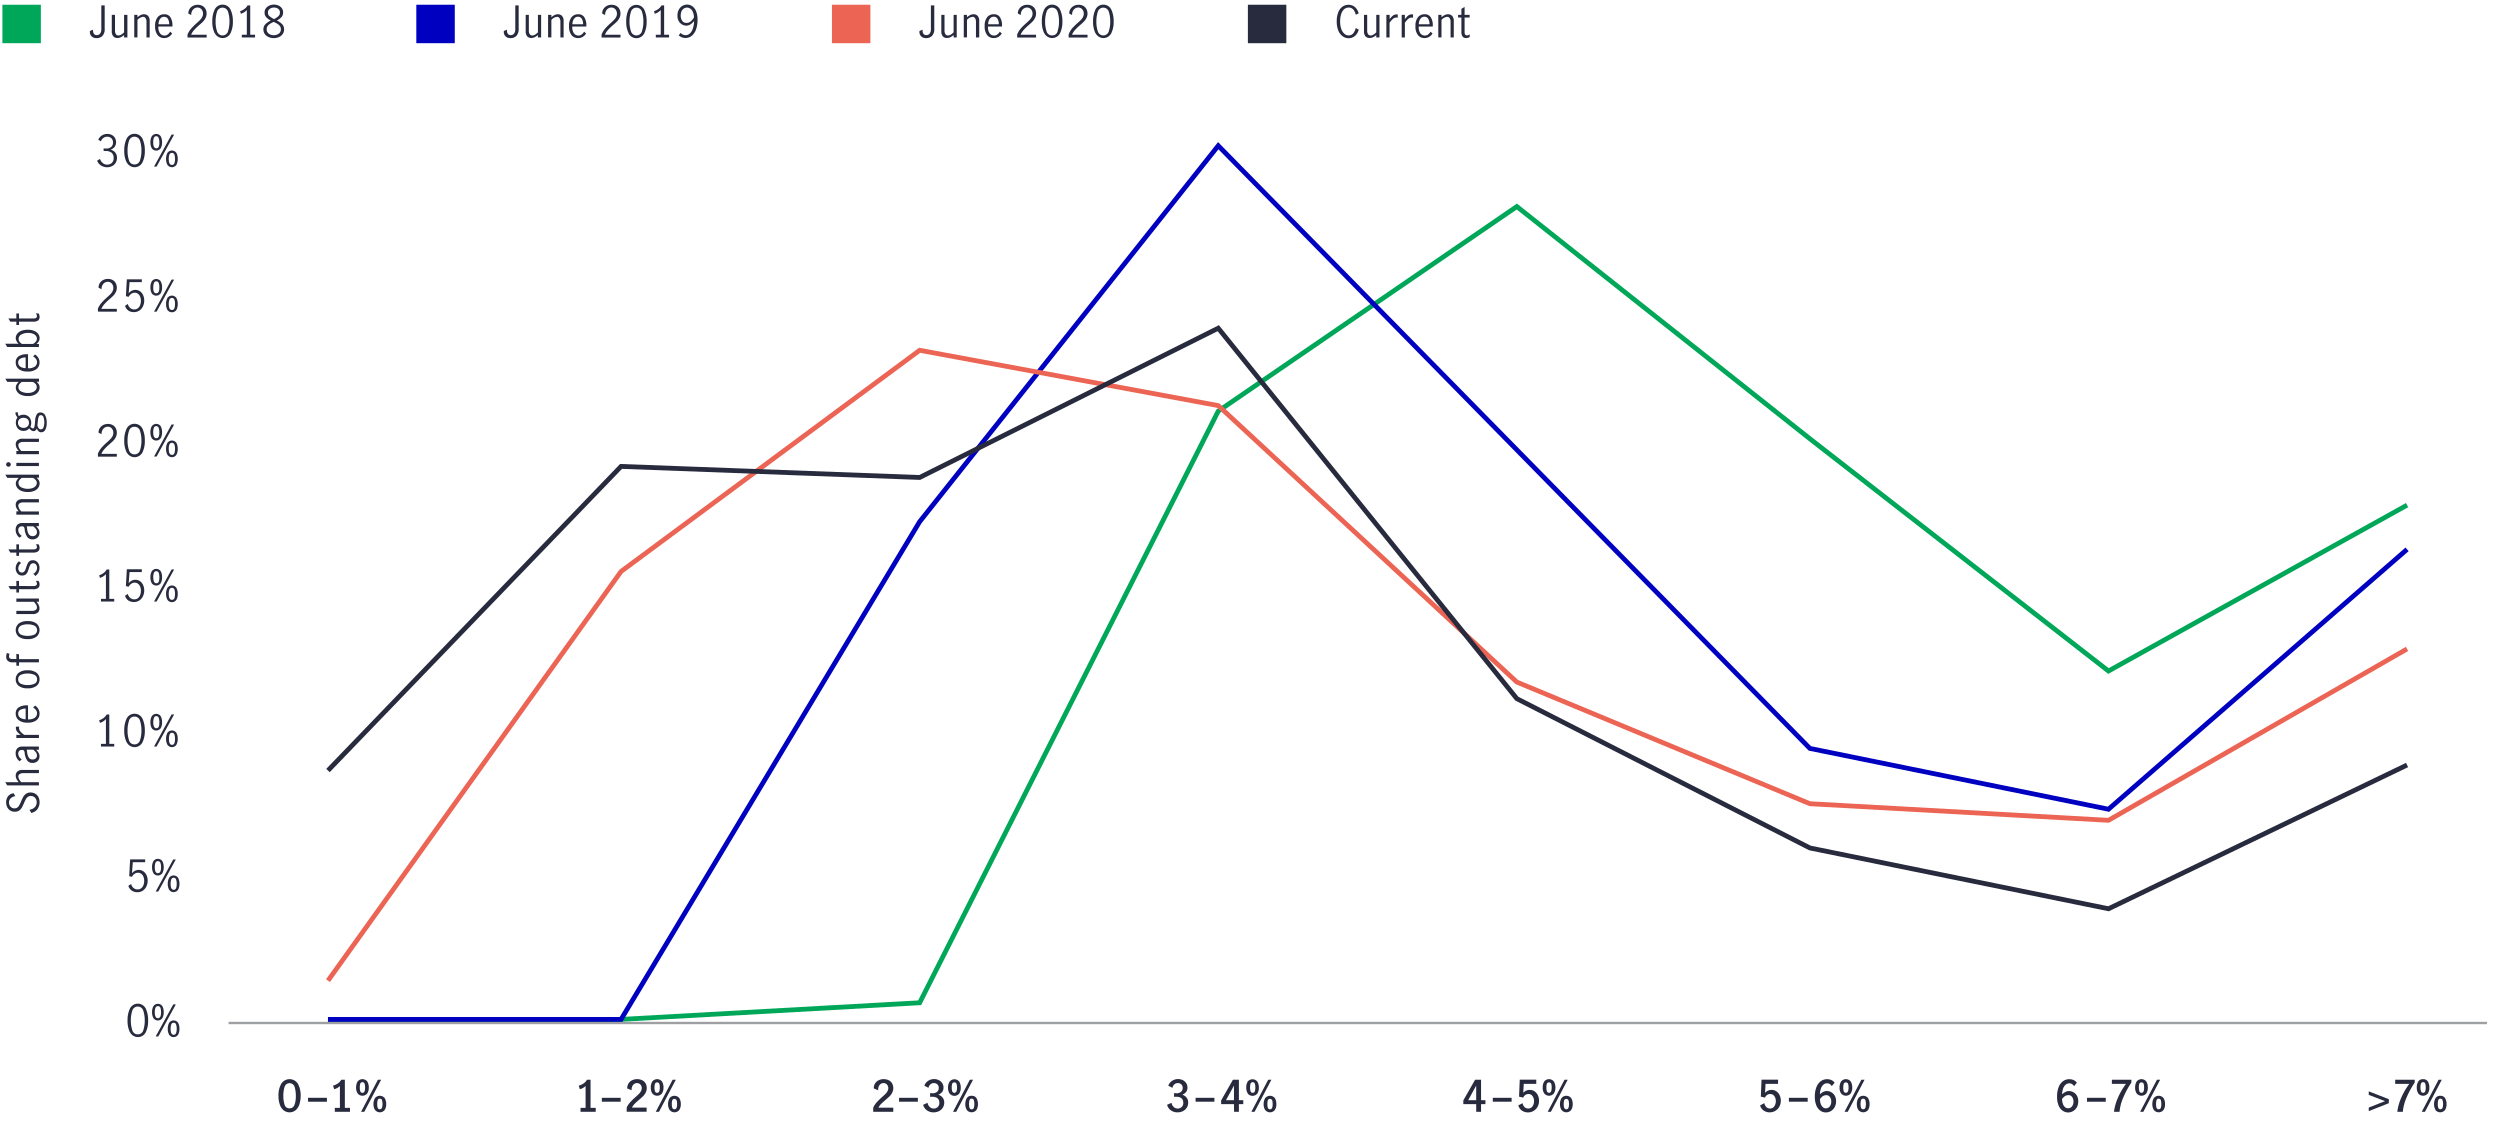 <svg id="Layer_1" data-name="Layer 1" xmlns="http://www.w3.org/2000/svg" viewBox="0 0 1040 468.17"><defs><style>.cls-1{fill:#282b3e;}.cls-2,.cls-6,.cls-7,.cls-8,.cls-9{fill:none;}.cls-2{stroke:#9d9fa2;stroke-linejoin:round;}.cls-3{fill:#0000c1;}.cls-4{fill:#ec6453;}.cls-5{fill:#00a758;}.cls-6{stroke:#00a758;}.cls-6,.cls-7,.cls-8,.cls-9{stroke-miterlimit:10;stroke-width:2px;}.cls-7{stroke:#0000c1;}.cls-8{stroke:#ec6453;}.cls-9{stroke:#282b3e;}</style></defs><path class="cls-1" d="M42,68.84a4.14,4.14,0,0,1-1.6-2l1.19-.74a3.8,3.8,0,0,0,1.14,1.71,2.73,2.73,0,0,0,1.79.67,2.7,2.7,0,0,0,2-.72,2.58,2.58,0,0,0,.75-2,2.69,2.69,0,0,0-.9-2.27,4.13,4.13,0,0,0-2.52-.68,4.94,4.94,0,0,0-.75,0V61.71a5.59,5.59,0,0,0,1,.08,3.13,3.13,0,0,0,2.18-.69A2.35,2.35,0,0,0,47,59.27a2.33,2.33,0,0,0-.66-1.75,2.48,2.48,0,0,0-1.79-.65,2.44,2.44,0,0,0-1.57.55A2.73,2.73,0,0,0,42,58.8l-1.12-.65a3.68,3.68,0,0,1,1.46-1.76,4.2,4.2,0,0,1,2.36-.67,3.85,3.85,0,0,1,1.84.44,3.2,3.2,0,0,1,1.28,1.22A3.55,3.55,0,0,1,47.77,61,3.72,3.72,0,0,1,46,62.27,3.59,3.59,0,0,1,48,63.52a3.36,3.36,0,0,1,.67,2.08,4,4,0,0,1-.54,2.11,3.58,3.58,0,0,1-1.48,1.38A4.74,4.74,0,0,1,42,68.84Z"/><path class="cls-1" d="M52.69,67.58a10.79,10.79,0,0,1-1-4.91,11.15,11.15,0,0,1,1-5,3.68,3.68,0,0,1,6.56,0,11.3,11.3,0,0,1,1,5,10.66,10.66,0,0,1-1,4.91,3.66,3.66,0,0,1-6.5,0Zm5.56-.91a12.48,12.48,0,0,0,.59-4,12.81,12.81,0,0,0-.58-4.05,2.39,2.39,0,0,0-4.61,0,12.8,12.8,0,0,0-.59,4.05,12.19,12.19,0,0,0,.6,4,2.26,2.26,0,0,0,2.28,1.74A2.29,2.29,0,0,0,58.25,66.67Z"/><path class="cls-1" d="M63.12,61.65a5,5,0,0,1-.55-2.44,5.08,5.08,0,0,1,.55-2.48,2.25,2.25,0,0,1,3.76,0,5.2,5.2,0,0,1,.55,2.48,5,5,0,0,1-.56,2.44,2.26,2.26,0,0,1-3.75,0Zm3.17-2.44A5.27,5.27,0,0,0,66,57.39a1,1,0,0,0-1-.72,1,1,0,0,0-1,.72,5.25,5.25,0,0,0-.27,1.82q0,2.49,1.32,2.49T66.29,59.21ZM71.37,56h1.06L65.14,69.31H64.08ZM69.64,68.56a5,5,0,0,1-.56-2.44,5.2,5.2,0,0,1,.55-2.48,2.25,2.25,0,0,1,3.76,0,5.08,5.08,0,0,1,.55,2.48,5,5,0,0,1-.55,2.44,2.26,2.26,0,0,1-3.75,0Zm2.91-.66a5.35,5.35,0,0,0,.26-1.78,5.46,5.46,0,0,0-.26-1.81,1.11,1.11,0,0,0-2.08,0,5.17,5.17,0,0,0-.27,1.8c0,1.66.44,2.49,1.31,2.49A1,1,0,0,0,72.55,67.9Z"/><path class="cls-1" d="M42.22,126a25.69,25.69,0,0,1,2.28-2.27q.91-.81,1.44-1.35a5.31,5.31,0,0,0,.86-1.19,2.93,2.93,0,0,0,.34-1.4,2.7,2.7,0,0,0-.63-1.82,2.1,2.1,0,0,0-1.67-.74,2.33,2.33,0,0,0-1.4.44,2.85,2.85,0,0,0-.92,1.16,3.24,3.24,0,0,0-.27,1.52L41,119.67a3.34,3.34,0,0,1,.49-1.84,3.58,3.58,0,0,1,1.39-1.31,4,4,0,0,1,2-.49,3.89,3.89,0,0,1,2,.48,3.27,3.27,0,0,1,1.28,1.3,4,4,0,0,1,.44,1.86,4.1,4.1,0,0,1-.41,1.83,6,6,0,0,1-1,1.45c-.41.43-1,.94-1.67,1.54a21.49,21.49,0,0,0-2.07,2,7.1,7.1,0,0,0-1.28,2H48.6v1.15H40.73V128.4A8.86,8.86,0,0,1,42.22,126Z"/><path class="cls-1" d="M53.42,129.22a3.69,3.69,0,0,1-1.4-2l1.15-.77a3.19,3.19,0,0,0,1,1.66,2.53,2.53,0,0,0,1.67.61,2.39,2.39,0,0,0,1.55-.51,2.9,2.9,0,0,0,.92-1.31,5,5,0,0,0,.3-1.73,4.48,4.48,0,0,0-.34-1.82,2.79,2.79,0,0,0-.93-1.18,2.29,2.29,0,0,0-1.3-.4,2.38,2.38,0,0,0-1.46.49,3.46,3.46,0,0,0-1.06,1.22l-1.14-.27.38-7H59v1.17H53.89l-.36,4.65a3.47,3.47,0,0,1,2.76-1.44,3.37,3.37,0,0,1,2,.62,3.88,3.88,0,0,1,1.28,1.64,5.46,5.46,0,0,1,.43,2.17,5.54,5.54,0,0,1-.52,2.4,4.29,4.29,0,0,1-1.5,1.76,3.91,3.91,0,0,1-2.26.66A4,4,0,0,1,53.42,129.22Z"/><path class="cls-1" d="M63.12,122a5,5,0,0,1-.55-2.44,5.08,5.08,0,0,1,.55-2.48,2.25,2.25,0,0,1,3.76,0,5.2,5.2,0,0,1,.55,2.48,5,5,0,0,1-.56,2.44,2.26,2.26,0,0,1-3.75,0Zm3.17-2.44a5.21,5.21,0,0,0-.26-1.81,1,1,0,0,0-1-.72,1,1,0,0,0-1,.72,5.19,5.19,0,0,0-.27,1.81Q63.68,122,65,122T66.29,119.52Zm5.08-3.24h1.06l-7.29,13.34H64.08Zm-1.73,12.6a5,5,0,0,1-.56-2.44,5.21,5.21,0,0,1,.55-2.49,2.25,2.25,0,0,1,3.76,0,5.09,5.09,0,0,1,.55,2.49,5,5,0,0,1-.55,2.44,2.27,2.27,0,0,1-3.75,0Zm2.91-.67a5.29,5.29,0,0,0,.26-1.77,5.48,5.48,0,0,0-.26-1.82,1.11,1.11,0,0,0-2.08,0,5.23,5.23,0,0,0-.27,1.81c0,1.65.44,2.48,1.31,2.48A1,1,0,0,0,72.55,128.21Z"/><path class="cls-1" d="M42.22,186.26A25.69,25.69,0,0,1,44.5,184q.91-.81,1.44-1.35a5.49,5.49,0,0,0,.86-1.18,3,3,0,0,0,.34-1.41,2.72,2.72,0,0,0-.63-1.82,2.09,2.09,0,0,0-1.67-.73,2.27,2.27,0,0,0-1.4.44,2.76,2.76,0,0,0-.92,1.15,3.24,3.24,0,0,0-.27,1.52L41,180a3.37,3.37,0,0,1,.49-1.84,3.58,3.58,0,0,1,1.39-1.31,4.13,4.13,0,0,1,2-.49,3.91,3.91,0,0,1,2,.48,3.23,3.23,0,0,1,1.28,1.31A3.92,3.92,0,0,1,48.6,180a4.1,4.1,0,0,1-.41,1.83,6,6,0,0,1-1,1.45c-.41.43-1,.94-1.67,1.54a24.51,24.51,0,0,0-2.08,2,7.45,7.45,0,0,0-1.27,2H48.6v1.15H40.73v-1.22A9,9,0,0,1,42.22,186.26Z"/><path class="cls-1" d="M52.69,188.21a10.8,10.8,0,0,1-1-4.92,11.15,11.15,0,0,1,1-5,3.69,3.69,0,0,1,6.56,0,11.3,11.3,0,0,1,1,5,10.67,10.67,0,0,1-1,4.92,3.66,3.66,0,0,1-6.5,0Zm5.56-.91a12.58,12.58,0,0,0,.59-4,12.9,12.9,0,0,0-.58-4,2.29,2.29,0,0,0-2.32-1.76,2.27,2.27,0,0,0-2.29,1.76,12.89,12.89,0,0,0-.59,4,12.3,12.3,0,0,0,.6,4A2.26,2.26,0,0,0,55.94,189,2.29,2.29,0,0,0,58.25,187.3Z"/><path class="cls-1" d="M63.12,182.27a4.91,4.91,0,0,1-.55-2.43,5.09,5.09,0,0,1,.55-2.49,2.25,2.25,0,0,1,3.76,0,5.21,5.21,0,0,1,.55,2.49,4.91,4.91,0,0,1-.56,2.43,2.26,2.26,0,0,1-3.75,0Zm3.17-2.43A5.24,5.24,0,0,0,66,178a1,1,0,0,0-1-.72,1,1,0,0,0-1,.72,5.21,5.21,0,0,0-.27,1.82c0,1.65.44,2.48,1.32,2.48S66.29,181.49,66.29,179.84Zm5.08-3.24h1.06l-7.29,13.33H64.08Zm-1.73,12.59a5,5,0,0,1-.56-2.44,5.24,5.24,0,0,1,.55-2.49,2.27,2.27,0,0,1,3.76,0,5.12,5.12,0,0,1,.55,2.49,4.87,4.87,0,0,1-.56,2.44,2.25,2.25,0,0,1-3.74,0Zm2.91-.67a5.25,5.25,0,0,0,.26-1.77,5.53,5.53,0,0,0-.26-1.82,1.11,1.11,0,0,0-2.08,0,5.23,5.23,0,0,0-.27,1.81c0,1.65.44,2.48,1.31,2.48A1,1,0,0,0,72.55,188.52Z"/><path class="cls-1" d="M44.06,249.13v-10.3a5.34,5.34,0,0,1-2.48,1.57l-.32-1.08a6.13,6.13,0,0,0,1.83-.95,4.43,4.43,0,0,0,1.28-1.46h1.1v12.22h2.05v1.12H42v-1.12Z"/><path class="cls-1" d="M53.42,249.84a3.67,3.67,0,0,1-1.4-2l1.15-.78a3.19,3.19,0,0,0,1,1.66,2.48,2.48,0,0,0,1.67.61,2.44,2.44,0,0,0,1.55-.5,3,3,0,0,0,.92-1.32,4.9,4.9,0,0,0,.3-1.72,4.41,4.41,0,0,0-.34-1.82,2.73,2.73,0,0,0-.93-1.18,2.23,2.23,0,0,0-1.3-.41,2.44,2.44,0,0,0-1.46.49,3.46,3.46,0,0,0-1.06,1.22l-1.14-.27.38-7H59v1.17H53.89l-.36,4.64a3.47,3.47,0,0,1,2.76-1.44,3.37,3.37,0,0,1,2,.62,3.94,3.94,0,0,1,1.28,1.64,5.46,5.46,0,0,1,.43,2.17,5.54,5.54,0,0,1-.52,2.4,4.32,4.32,0,0,1-1.5,1.77,4.27,4.27,0,0,1-4.59,0Z"/><path class="cls-1" d="M63.12,242.59a5,5,0,0,1-.55-2.44,5.12,5.12,0,0,1,.55-2.49,2.27,2.27,0,0,1,3.76,0,5.24,5.24,0,0,1,.55,2.49,5,5,0,0,1-.56,2.44,2.26,2.26,0,0,1-3.75,0Zm3.17-2.44a5.27,5.27,0,0,0-.26-1.82,1,1,0,0,0-1-.72,1,1,0,0,0-1,.72,5.25,5.25,0,0,0-.27,1.82c0,1.65.44,2.48,1.32,2.48S66.29,241.8,66.29,240.15Zm5.08-3.24h1.06l-7.29,13.34H64.08ZM69.64,249.5a5,5,0,0,1-.56-2.44,5.2,5.2,0,0,1,.55-2.48,2.25,2.25,0,0,1,3.76,0,5.08,5.08,0,0,1,.55,2.48,5,5,0,0,1-.55,2.44,2.26,2.26,0,0,1-3.75,0Zm2.91-.67a5.25,5.25,0,0,0,.26-1.77,5.53,5.53,0,0,0-.26-1.82,1.11,1.11,0,0,0-2.08,0,5.27,5.27,0,0,0-.27,1.81c0,1.66.44,2.48,1.31,2.48A1,1,0,0,0,72.55,248.83Z"/><path class="cls-1" d="M44.06,309.44V299.15a5.41,5.41,0,0,1-2.48,1.56l-.33-1.08a6,6,0,0,0,1.84-.94,4.57,4.57,0,0,0,1.28-1.47h1.1v12.22h2.05v1.12H42v-1.12Z"/><path class="cls-1" d="M52.69,308.83a10.79,10.79,0,0,1-1-4.91,11.12,11.12,0,0,1,1-5,3.68,3.68,0,0,1,6.56,0,11.27,11.27,0,0,1,1,5,10.66,10.66,0,0,1-1,4.91,3.66,3.66,0,0,1-6.5,0Zm5.56-.91a12.52,12.52,0,0,0,.59-4,12.81,12.81,0,0,0-.58-4.05,2.29,2.29,0,0,0-2.32-1.77,2.26,2.26,0,0,0-2.29,1.77,12.8,12.8,0,0,0-.59,4.05,12.24,12.24,0,0,0,.6,4,2.26,2.26,0,0,0,2.28,1.74A2.29,2.29,0,0,0,58.25,307.92Z"/><path class="cls-1" d="M63.12,302.9a5,5,0,0,1-.55-2.44,5.08,5.08,0,0,1,.55-2.48,2.25,2.25,0,0,1,3.76,0,5.2,5.2,0,0,1,.55,2.48,5,5,0,0,1-.56,2.44,2.26,2.26,0,0,1-3.75,0Zm3.17-2.44a5.27,5.27,0,0,0-.26-1.82,1,1,0,0,0-1-.72,1,1,0,0,0-1,.72,5.25,5.25,0,0,0-.27,1.82c0,1.66.44,2.48,1.32,2.48S66.29,302.12,66.29,300.46Zm5.08-3.24h1.06l-7.29,13.34H64.08Zm-1.73,12.59a5,5,0,0,1-.56-2.44,5.2,5.2,0,0,1,.55-2.48,2.25,2.25,0,0,1,3.76,0,5.08,5.08,0,0,1,.55,2.48,4.87,4.87,0,0,1-.56,2.44,2.25,2.25,0,0,1-3.74,0Zm2.91-.67a5.25,5.25,0,0,0,.26-1.77,5.53,5.53,0,0,0-.26-1.82,1,1,0,0,0-1-.72,1,1,0,0,0-1,.73,5.27,5.27,0,0,0-.27,1.81c0,1.66.44,2.49,1.31,2.49A1,1,0,0,0,72.55,309.14Z"/><path class="cls-1" d="M15.56,336.63A4.23,4.23,0,0,1,13,338.18l-.74-1.34a3.56,3.56,0,0,0,2.17-1,2.91,2.91,0,0,0,.83-2.07,2.73,2.73,0,0,0-.66-1.88,2.35,2.35,0,0,0-1.84-.75,1.87,1.87,0,0,0-1.22.4,3,3,0,0,0-.83,1,16.29,16.29,0,0,0-.74,1.57,16.89,16.89,0,0,1-.92,1.89A3.85,3.85,0,0,1,8,337.17a3.07,3.07,0,0,1-1.79.5A3.35,3.35,0,0,1,3,335.75a4.42,4.42,0,0,1-.44-2,4,4,0,0,1,.81-2.53A3.38,3.38,0,0,1,5.65,330l.72,1.19a3.6,3.6,0,0,0-1.9.9,2.32,2.32,0,0,0-.73,1.76,2.43,2.43,0,0,0,.65,1.74,2.16,2.16,0,0,0,1.65.69,2,2,0,0,0,1.23-.39,3.07,3.07,0,0,0,.81-1,16.6,16.6,0,0,0,.73-1.57,17.46,17.46,0,0,1,.92-1.91,3.84,3.84,0,0,1,1.15-1.23,3.26,3.26,0,0,1,1.84-.5,3.77,3.77,0,0,1,1.93.49A3.45,3.45,0,0,1,16,331.6a5.08,5.08,0,0,1-.41,5Z"/><path class="cls-1" d="M2.17,325.4H7.79a6.55,6.55,0,0,1-.9-1.29,3.08,3.08,0,0,1-.35-1.45,2.27,2.27,0,0,1,.68-1.7,3.16,3.16,0,0,1,2.26-.66h6.71v1.33H9.52A2.53,2.53,0,0,0,8.2,322a1.2,1.2,0,0,0-.58,1.08A3.73,3.73,0,0,0,8.9,325.4h7.29v1.33H3Z"/><path class="cls-1" d="M16.1,316a2.52,2.52,0,0,1-1,1,2.84,2.84,0,0,1-1.52.38,2.65,2.65,0,0,1-2.25-1,6.94,6.94,0,0,1-1.08-3.16,2,2,0,0,0-.31-1,1.13,1.13,0,0,0-.86-.25,1.38,1.38,0,0,0-1.11.43,1.68,1.68,0,0,0-.38,1.17A2.56,2.56,0,0,0,8,314.86a3.85,3.85,0,0,0,1.06,1.07l-.92.74a4,4,0,0,1-1.62-3.32,2.84,2.84,0,0,1,.71-2.07,2.83,2.83,0,0,1,2.12-.72h6.82v1.32H15a6.37,6.37,0,0,1,1.06,1.32,2.64,2.64,0,0,1,.37,1.4A2.78,2.78,0,0,1,16.1,316ZM14.94,313a4.94,4.94,0,0,0-1.11-1.13H11.14v0l.16,1.15a4.82,4.82,0,0,0,.74,2.22,1.81,1.81,0,0,0,1.53.7,1.89,1.89,0,0,0,1.32-.46,1.65,1.65,0,0,0,.49-1.27A2.09,2.09,0,0,0,14.94,313Z"/><path class="cls-1" d="M6.8,305.7H8.63a7.11,7.11,0,0,1-1.53-1.38,2.54,2.54,0,0,1-.5-1.55,2.5,2.5,0,0,1,.05-.47H8a3.1,3.1,0,0,0-.08.6,2.18,2.18,0,0,0,.5,1.33,7.7,7.7,0,0,0,1.68,1.47h6.1V307H6.8Z"/><path class="cls-1" d="M15.17,299.62a5.84,5.84,0,0,1-3.71,1,5.68,5.68,0,0,1-3.64-1,3.44,3.44,0,0,1-1.28-2.82,2.85,2.85,0,0,1,1.27-2.54,6.09,6.09,0,0,1,3.4-.84l.45,0v5.85a4.48,4.48,0,0,0,2.82-.7,2.24,2.24,0,0,0,.92-1.89,2.19,2.19,0,0,0-.46-1.33,3.55,3.55,0,0,0-1.16-1l.78-.83a4.05,4.05,0,0,1,1.36,1.37,3.62,3.62,0,0,1,.53,2A3.37,3.37,0,0,1,15.17,299.62Zm-6.7-4.34a1.77,1.77,0,0,0-.9,1.64A1.83,1.83,0,0,0,8,298.18a2.67,2.67,0,0,0,1.18.77,4.73,4.73,0,0,0,1.49.27v-4.44A4.28,4.28,0,0,0,8.47,295.28Z"/><path class="cls-1" d="M15.17,285.34a5.71,5.71,0,0,1-3.67,1,5.74,5.74,0,0,1-3.68-1,3.37,3.37,0,0,1-1.28-2.75,3.33,3.33,0,0,1,1.28-2.74,5.8,5.8,0,0,1,3.68-1,5.77,5.77,0,0,1,3.67,1,3.33,3.33,0,0,1,1.28,2.74A3.37,3.37,0,0,1,15.17,285.34Zm-.92-4.63a6.68,6.68,0,0,0-2.75-.53,6.69,6.69,0,0,0-2.76.53,1.9,1.9,0,0,0-1.17,1.88,1.88,1.88,0,0,0,1.16,1.88,6.71,6.71,0,0,0,2.77.52,6.7,6.7,0,0,0,2.76-.52,1.88,1.88,0,0,0,1.16-1.88A1.9,1.9,0,0,0,14.25,280.71Z"/><path class="cls-1" d="M7.91,276.94H6.8v-1.4H5.16a2.71,2.71,0,0,1-1.9-.61,2.22,2.22,0,0,1-.68-1.75,4.2,4.2,0,0,1,.1-.86,3.14,3.14,0,0,1,.21-.67L4,272a2.13,2.13,0,0,0-.25,1c0,.77.45,1.15,1.37,1.15H6.8V272l1.11.2v2h8.28v1.34H7.91Z"/><path class="cls-1" d="M15.17,264.87a5.71,5.71,0,0,1-3.67,1,5.74,5.74,0,0,1-3.68-1,3.58,3.58,0,0,1,0-5.49,5.8,5.8,0,0,1,3.68-1,5.77,5.77,0,0,1,3.67,1,3.58,3.58,0,0,1,0,5.49Zm-.92-4.62a6.52,6.52,0,0,0-2.75-.53,6.54,6.54,0,0,0-2.76.53,2.1,2.1,0,0,0,0,3.76,6.88,6.88,0,0,0,2.77.51,6.87,6.87,0,0,0,2.76-.51,2.1,2.1,0,0,0,0-3.76Z"/><path class="cls-1" d="M15.77,254.79a3.14,3.14,0,0,1-2.24.66H6.8v-1.33h6.69a2.48,2.48,0,0,0,1.3-.35,1.21,1.21,0,0,0,.58-1.09A2.24,2.24,0,0,0,15,251.5a7.82,7.82,0,0,0-.91-1.16H6.8V249h9.39v1.33h-1a7.07,7.07,0,0,1,.89,1.31,3.12,3.12,0,0,1,.34,1.44A2.27,2.27,0,0,1,15.77,254.79Z"/><path class="cls-1" d="M15.81,244.64a3.52,3.52,0,0,1-2.08.48H7.91v1.37H6.8v-1.37H4.29l-.8-1.33H6.8v-2.11H7.91v2.11H14c.91,0,1.37-.33,1.37-1a2,2,0,0,0-.47-1.14l1.13,0a2.83,2.83,0,0,1,.44,1.49A1.79,1.79,0,0,1,15.81,244.64Z"/><path class="cls-1" d="M16,238.15a3.71,3.71,0,0,1-1.27,1.44l-.86-.86A3.71,3.71,0,0,0,15,237.65a2.56,2.56,0,0,0,.41-1.42,2.16,2.16,0,0,0-.42-1.36,1.39,1.39,0,0,0-1.18-.55,1.3,1.3,0,0,0-.86.29,2.12,2.12,0,0,0-.54.74,11,11,0,0,0-.43,1.2,12.46,12.46,0,0,1-.56,1.48,2.73,2.73,0,0,1-.79,1,2.25,2.25,0,0,1-1.37.39,2.4,2.4,0,0,1-2-.86,3.3,3.3,0,0,1-.73-2.18,3.82,3.82,0,0,1,.35-1.61,3.41,3.41,0,0,1,1-1.25l.92.7a2.82,2.82,0,0,0-1.19,2.2,2,2,0,0,0,.4,1.26,1.32,1.32,0,0,0,1.09.5,1.23,1.23,0,0,0,.86-.3,2.09,2.09,0,0,0,.53-.73,11,11,0,0,0,.43-1.2,13.7,13.7,0,0,1,.58-1.5,2.63,2.63,0,0,1,.79-1,2.23,2.23,0,0,1,1.37-.39,2.52,2.52,0,0,1,2,.91,3.45,3.45,0,0,1,.77,2.31A4.15,4.15,0,0,1,16,238.15Z"/><path class="cls-1" d="M15.81,229.39a3.52,3.52,0,0,1-2.08.48H7.91v1.37H6.8v-1.37H4.29l-.8-1.33H6.8v-2.11H7.91v2.11H14c.91,0,1.37-.33,1.37-1a1.9,1.9,0,0,0-.47-1.13l1.13,0a2.86,2.86,0,0,1,.44,1.49A1.77,1.77,0,0,1,15.81,229.39Z"/><path class="cls-1" d="M16.1,223a2.54,2.54,0,0,1-1,1,2.93,2.93,0,0,1-1.52.38,2.68,2.68,0,0,1-2.25-1,7,7,0,0,1-1.08-3.17,2,2,0,0,0-.31-1,1.18,1.18,0,0,0-.86-.25,1.42,1.42,0,0,0-1.11.43,1.68,1.68,0,0,0-.38,1.17A2.53,2.53,0,0,0,8,221.87a3.73,3.73,0,0,0,1.06,1.07l-.92.74a4,4,0,0,1-1.62-3.31,2.84,2.84,0,0,1,.71-2.07,2.83,2.83,0,0,1,2.12-.72h6.82v1.31H15a6.37,6.37,0,0,1,1.06,1.32,2.66,2.66,0,0,1,.37,1.4A2.78,2.78,0,0,1,16.1,223Zm-1.16-2.92a4.91,4.91,0,0,0-1.11-1.12H11.14v0l.16,1.16a4.82,4.82,0,0,0,.74,2.22,1.83,1.83,0,0,0,1.53.69,1.85,1.85,0,0,0,1.32-.46,1.64,1.64,0,0,0,.49-1.27A2.12,2.12,0,0,0,14.94,220.05Z"/><path class="cls-1" d="M6.8,212.72h1a6.55,6.55,0,0,1-.9-1.29A3.08,3.08,0,0,1,6.54,210a2.28,2.28,0,0,1,.68-1.7,3.16,3.16,0,0,1,2.26-.66h6.71V209H9.52a2.44,2.44,0,0,0-1.32.35,1.17,1.17,0,0,0-.58,1.07,3.73,3.73,0,0,0,1.28,2.34h7.29v1.33H6.8Z"/><path class="cls-1" d="M16,202.76a3.61,3.61,0,0,1-1.57,1.36,6.23,6.23,0,0,1-2.83.55,6.82,6.82,0,0,1-2.85-.52,3.81,3.81,0,0,1-1.65-1.33,3,3,0,0,1-.53-1.66,2.48,2.48,0,0,1,.34-1.23,5.36,5.36,0,0,1,.89-1.14H3l-.78-1.34h14v1.26h-1a4.87,4.87,0,0,1,.94,1.14,2.57,2.57,0,0,1,.32,1.29A3.15,3.15,0,0,1,16,202.76Zm-1.16-3.08a3.64,3.64,0,0,0-1.12-.89H9.1a3.61,3.61,0,0,0-1,.9,1.86,1.86,0,0,0-.41,1.18,2,2,0,0,0,1.16,1.87,6,6,0,0,0,2.76.6,5.38,5.38,0,0,0,2.05-.35,2.92,2.92,0,0,0,1.25-.92,2,2,0,0,0,.41-1.2A1.8,1.8,0,0,0,14.81,199.68Z"/><path class="cls-1" d="M4.2,193.88a.9.9,0,0,1-.66.28,1,1,0,0,1-1-.94,1,1,0,0,1,1-.95.91.91,0,0,1,.66.29.87.87,0,0,1,.29.66A.86.86,0,0,1,4.2,193.88Zm2.6,0v-1.33h9.39v1.33Z"/><path class="cls-1" d="M6.8,187.61h1a6.55,6.55,0,0,1-.9-1.29,3.08,3.08,0,0,1-.35-1.45,2.28,2.28,0,0,1,.68-1.7,3.16,3.16,0,0,1,2.26-.66h6.71v1.34H9.52a2.44,2.44,0,0,0-1.32.35,1.17,1.17,0,0,0-.58,1.07,3.73,3.73,0,0,0,1.28,2.34h7.29v1.33H6.8Z"/><path class="cls-1" d="M7.46,172a2.2,2.2,0,0,0,.38,1.1,3.2,3.2,0,0,1,1.93-.58,3.19,3.19,0,0,1,1.69.45,3,3,0,0,1,1.13,1.22,3.65,3.65,0,0,1,.4,1.71,3.77,3.77,0,0,1-.33,1.61,1.55,1.55,0,0,0,1.09.72c.38,0,.63-.62.75-1.84l.13-1.58a5.52,5.52,0,0,1,.65-2.4,1.73,1.73,0,0,1,1.56-.83,2.12,2.12,0,0,1,1.93,1.16,6.19,6.19,0,0,1,.66,3.09,6,6,0,0,1-.61,3,1.87,1.87,0,0,1-1.67,1c-.82,0-1.43-.53-1.84-1.58a1.84,1.84,0,0,1-.54.82,1.25,1.25,0,0,1-.79.28,1.59,1.59,0,0,1-.85-.25,4.72,4.72,0,0,1-1-.91,2.65,2.65,0,0,1-1,.8,3.32,3.32,0,0,1-1.35.27,3.22,3.22,0,0,1-1.7-.45A3.1,3.1,0,0,1,7,177.57a3.73,3.73,0,0,1-.41-1.75,3.56,3.56,0,0,1,.69-2.2,4.43,4.43,0,0,1-.62-.86,1.83,1.83,0,0,1-.21-.87l0-.37H7.54A1.26,1.26,0,0,0,7.46,172Zm4,2.37a2.4,2.4,0,0,0-1.65-.55,2.55,2.55,0,0,0-1.67.52,1.88,1.88,0,0,0-.64,1.53,1.94,1.94,0,0,0,.68,1.57A2.48,2.48,0,0,0,9.8,178a2.31,2.31,0,0,0,1.61-.57,1.91,1.91,0,0,0,.64-1.52A2,2,0,0,0,11.42,174.32ZM15.56,177a3.37,3.37,0,0,0,.6,1.25,1.06,1.06,0,0,0,.86.37,1.13,1.13,0,0,0,1.07-.82,6.72,6.72,0,0,0,0-4.25,1.15,1.15,0,0,0-1.1-.85.87.87,0,0,0-.83.56,6.33,6.33,0,0,0-.41,1.87Z"/><path class="cls-1" d="M16,162.86a3.68,3.68,0,0,1-1.57,1.36,6.36,6.36,0,0,1-2.83.55,6.81,6.81,0,0,1-2.85-.53,3.74,3.74,0,0,1-1.65-1.33,3,3,0,0,1-.53-1.65A2.49,2.49,0,0,1,6.88,160a5.36,5.36,0,0,1,.89-1.14H3l-.78-1.33h14v1.26h-1a4.65,4.65,0,0,1,.94,1.13,2.61,2.61,0,0,1,.32,1.3A3.15,3.15,0,0,1,16,162.86Zm-1.16-3.09a3.8,3.8,0,0,0-1.12-.89H9.1a3.61,3.61,0,0,0-1,.9A1.89,1.89,0,0,0,7.66,161a2,2,0,0,0,1.16,1.86,6,6,0,0,0,2.76.61,5.19,5.19,0,0,0,2.05-.36,2.91,2.91,0,0,0,1.25-.91,2,2,0,0,0,.41-1.2A1.84,1.84,0,0,0,14.81,159.77Z"/><path class="cls-1" d="M15.17,153.55a5.77,5.77,0,0,1-3.71,1,5.68,5.68,0,0,1-3.64-1,3.44,3.44,0,0,1-1.28-2.81,2.86,2.86,0,0,1,1.27-2.55,6.09,6.09,0,0,1,3.4-.84l.45,0v5.85a4.55,4.55,0,0,0,2.82-.69,2.27,2.27,0,0,0,.92-1.9,2.14,2.14,0,0,0-.46-1.32,3.47,3.47,0,0,0-1.16-1l.78-.83a4.05,4.05,0,0,1,1.36,1.37,3.64,3.64,0,0,1,.53,2A3.37,3.37,0,0,1,15.17,153.55Zm-6.7-4.34a1.77,1.77,0,0,0-.9,1.64A1.83,1.83,0,0,0,8,152.11a2.78,2.78,0,0,0,1.18.78,5,5,0,0,0,1.49.27v-4.45A4.38,4.38,0,0,0,8.47,149.21Z"/><path class="cls-1" d="M16.12,142a4.61,4.61,0,0,1-.93,1.11h1v1.25H3L2.17,143h5.6a3.39,3.39,0,0,1-1.23-2.39A3,3,0,0,1,7.06,139a3.74,3.74,0,0,1,1.64-1.3,6.91,6.91,0,0,1,2.85-.52,6.44,6.44,0,0,1,2.84.55A3.76,3.76,0,0,1,16,139.05a3.16,3.16,0,0,1,.48,1.63A2.55,2.55,0,0,1,16.12,142ZM15,139.77a2.81,2.81,0,0,0-1.23-.92,5.28,5.28,0,0,0-2.08-.36,5.66,5.66,0,0,0-2.72.62A2,2,0,0,0,7.75,141a1.91,1.91,0,0,0,.4,1.2,3.05,3.05,0,0,0,1,.87h4.59a3.49,3.49,0,0,0,1.11-.89,1.77,1.77,0,0,0,.49-1.18A2,2,0,0,0,15,139.77Z"/><path class="cls-1" d="M15.81,133.35a3.53,3.53,0,0,1-2.08.47H7.91v1.37H6.8v-1.37H4.29l-.8-1.33H6.8v-2.1H7.91v2.1H14c.91,0,1.37-.33,1.37-1a1.93,1.93,0,0,0-.47-1.13l1.13,0a2.87,2.87,0,0,1,.44,1.5A1.8,1.8,0,0,1,15.81,133.35Z"/><path class="cls-1" d="M54.79,370.46a3.67,3.67,0,0,1-1.4-1.95l1.15-.77a3.16,3.16,0,0,0,1,1.65,2.46,2.46,0,0,0,1.67.61,2.36,2.36,0,0,0,1.54-.5,2.91,2.91,0,0,0,.93-1.31,5,5,0,0,0,.3-1.73,4.62,4.62,0,0,0-.34-1.82,2.73,2.73,0,0,0-.93-1.18,2.25,2.25,0,0,0-1.31-.4,2.45,2.45,0,0,0-1.46.48,3.81,3.81,0,0,0-1.06,1.23l-1.13-.27.38-7h6.26v1.17H55.26l-.36,4.64a3.46,3.46,0,0,1,2.75-1.43,3.32,3.32,0,0,1,2,.62A3.81,3.81,0,0,1,61,364.16a5.5,5.5,0,0,1,.44,2.17,5.56,5.56,0,0,1-.53,2.41,4.26,4.26,0,0,1-1.49,1.76,3.94,3.94,0,0,1-2.27.66A3.88,3.88,0,0,1,54.79,370.46Z"/><path class="cls-1" d="M63.81,363.21a5,5,0,0,1-.56-2.44,5.08,5.08,0,0,1,.55-2.48,2.25,2.25,0,0,1,3.76,0,5.08,5.08,0,0,1,.55,2.48,5,5,0,0,1-.56,2.44,2.25,2.25,0,0,1-3.74,0ZM67,360.77a5.53,5.53,0,0,0-.26-1.82,1.11,1.11,0,0,0-2.08,0,5.25,5.25,0,0,0-.27,1.82c0,1.66.43,2.48,1.31,2.48S67,362.43,67,360.77Zm5.07-3.24h1.07l-7.29,13.34H64.76Zm-1.72,12.59a4.84,4.84,0,0,1-.56-2.44,5.08,5.08,0,0,1,.55-2.48,2.25,2.25,0,0,1,3.76,0,5.2,5.2,0,0,1,.55,2.48,5,5,0,0,1-.56,2.44,2.25,2.25,0,0,1-3.74,0Zm2.9-.66a5.11,5.11,0,0,0,.26-1.78,5.21,5.21,0,0,0-.26-1.81,1,1,0,0,0-1-.72,1,1,0,0,0-1,.72,5.27,5.27,0,0,0-.27,1.81q0,2.49,1.32,2.49A1,1,0,0,0,73.23,369.46Z"/><path class="cls-1" d="M54.06,429.45a10.63,10.63,0,0,1-1-4.91,11.15,11.15,0,0,1,1-5,3.68,3.68,0,0,1,6.56,0,11.3,11.3,0,0,1,1,5,10.63,10.63,0,0,1-1,4.91,3.66,3.66,0,0,1-6.5,0Zm5.56-.91a12.48,12.48,0,0,0,.59-4,12.84,12.84,0,0,0-.59-4.05,2.38,2.38,0,0,0-4.6,0,12.84,12.84,0,0,0-.59,4.05,12.19,12.19,0,0,0,.6,4,2.26,2.26,0,0,0,2.28,1.74A2.29,2.29,0,0,0,59.62,428.54Z"/><path class="cls-1" d="M63.81,423.52a5,5,0,0,1-.56-2.44,5.08,5.08,0,0,1,.55-2.48,2.25,2.25,0,0,1,3.76,0,5.08,5.08,0,0,1,.55,2.48,5,5,0,0,1-.56,2.44,2.25,2.25,0,0,1-3.74,0ZM67,421.08a5.57,5.57,0,0,0-.26-1.82,1.11,1.11,0,0,0-2.08,0,5.29,5.29,0,0,0-.27,1.82c0,1.66.44,2.49,1.31,2.49S67,422.74,67,421.08Zm5.07-3.24h1.07l-7.29,13.34H64.76Zm-1.72,12.59a4.8,4.8,0,0,1-.56-2.43,5.09,5.09,0,0,1,.55-2.49,2.25,2.25,0,0,1,3.76,0,5.21,5.21,0,0,1,.55,2.49,4.91,4.91,0,0,1-.56,2.43,2.25,2.25,0,0,1-3.74,0Zm2.9-.66a5.09,5.09,0,0,0,.26-1.77,5.24,5.24,0,0,0-.26-1.82,1,1,0,0,0-1-.72,1,1,0,0,0-1,.73,5.19,5.19,0,0,0-.27,1.81c0,1.65.44,2.48,1.32,2.48A1,1,0,0,0,73.23,429.77Z"/><line class="cls-2" x1="95.08" y1="425.57" x2="1034.6" y2="425.57"/><rect class="cls-3" x="173.19" y="1.97" width="16" height="16"/><path class="cls-1" d="M210.24,15.06a2.67,2.67,0,0,1-.64-2.16l1.3-.56a4,4,0,0,0,0,.41,2.13,2.13,0,0,0,.4,1.35,1.31,1.31,0,0,0,1.11.51,1.79,1.79,0,0,0,1.43-.62,3,3,0,0,0,.52-1.94V2.24h1.4v9.69a4.1,4.1,0,0,1-.93,3,3.33,3.33,0,0,1-2.45.93A2.84,2.84,0,0,1,210.24,15.06Z"/><path class="cls-1" d="M219.35,15.16a3.14,3.14,0,0,1-.66-2.24V6.18H220v6.7a2.42,2.42,0,0,0,.35,1.3,1.18,1.18,0,0,0,1.09.57,2.2,2.2,0,0,0,1.18-.37,7.68,7.68,0,0,0,1.16-.91V6.18h1.33v9.4h-1.33v-1a7.47,7.47,0,0,1-1.32.89,3.12,3.12,0,0,1-1.44.33A2.28,2.28,0,0,1,219.35,15.16Z"/><path class="cls-1" d="M229.37,6.18v1a6.55,6.55,0,0,1,1.29-.9,3.15,3.15,0,0,1,1.44-.34,2.25,2.25,0,0,1,1.7.68,3.16,3.16,0,0,1,.66,2.26v6.71h-1.33V8.9a2.49,2.49,0,0,0-.35-1.31A1.17,1.17,0,0,0,231.71,7a3.73,3.73,0,0,0-2.34,1.28v7.29H228V6.18Z"/><path class="cls-1" d="M237.72,14.55a5.8,5.8,0,0,1-1-3.7,5.64,5.64,0,0,1,1-3.64,3.44,3.44,0,0,1,2.82-1.28,2.81,2.81,0,0,1,2.54,1.27,6.08,6.08,0,0,1,.84,3.39c0,.2,0,.35,0,.45h-5.85a4.56,4.56,0,0,0,.69,2.83,2.3,2.3,0,0,0,1.9.92,2.19,2.19,0,0,0,1.33-.46,3.65,3.65,0,0,0,1-1.16l.83.77a4.08,4.08,0,0,1-1.37,1.37,3.61,3.61,0,0,1-2,.52A3.34,3.34,0,0,1,237.72,14.55Zm4.34-6.69a1.77,1.77,0,0,0-1.64-.9,1.83,1.83,0,0,0-1.26.46,2.62,2.62,0,0,0-.77,1.18,4.68,4.68,0,0,0-.27,1.49h4.44A4.26,4.26,0,0,0,242.06,7.86Z"/><path class="cls-1" d="M251.72,11.91A25.44,25.44,0,0,1,254,9.64q.91-.81,1.44-1.35a5.27,5.27,0,0,0,.87-1.19,3,3,0,0,0,.34-1.4A2.7,2.7,0,0,0,256,3.88a2.11,2.11,0,0,0-1.68-.74,2.32,2.32,0,0,0-1.39.44A2.89,2.89,0,0,0,252,4.73a3.45,3.45,0,0,0-.28,1.53l-1.2-.63A3.31,3.31,0,0,1,251,3.79a3.61,3.61,0,0,1,1.4-1.31,4,4,0,0,1,2-.49,3.91,3.91,0,0,1,2,.48,3.27,3.27,0,0,1,1.28,1.3,3.93,3.93,0,0,1,.44,1.86,3.9,3.9,0,0,1-.42,1.82,5.87,5.87,0,0,1-1,1.46A22.11,22.11,0,0,1,255,10.45a24.15,24.15,0,0,0-2.07,2,7.18,7.18,0,0,0-1.28,2h6.47v1.15h-7.87V14.36A8.86,8.86,0,0,1,251.72,11.91Z"/><path class="cls-1" d="M261.51,13.85a10.66,10.66,0,0,1-1-4.91,11.15,11.15,0,0,1,1-5A3.68,3.68,0,0,1,268,4a11.16,11.16,0,0,1,1,5,10.79,10.79,0,0,1-1,4.91,3.66,3.66,0,0,1-6.5,0Zm5.55-.91a12.2,12.2,0,0,0,.59-4,12.81,12.81,0,0,0-.58-4,2.39,2.39,0,0,0-4.61,0,12.81,12.81,0,0,0-.58,4.05,12.48,12.48,0,0,0,.59,4,2.38,2.38,0,0,0,4.59,0Z"/><path class="cls-1" d="M274.87,14.46V4.17a5.41,5.41,0,0,1-2.48,1.56l-.32-1.08a6.11,6.11,0,0,0,1.83-.94,4.46,4.46,0,0,0,1.28-1.47h1.1V14.46h2.05v1.12h-5.51V14.46Z"/><path class="cls-1" d="M282.34,14.7l.78-1a3.09,3.09,0,0,0,2.08.95,2.62,2.62,0,0,0,1.62-.58,4.48,4.48,0,0,0,1.3-1.91,9.85,9.85,0,0,0,.61-3.4,5.89,5.89,0,0,1-1.53,1.4,3.17,3.17,0,0,1-1.69.51,3.56,3.56,0,0,1-1.65-.43,3.71,3.71,0,0,1-1.45-1.37,4.38,4.38,0,0,1-.59-2.37,4.91,4.91,0,0,1,.63-2.6,4,4,0,0,1,3.35-2,3.75,3.75,0,0,1,2.16.67,4.6,4.6,0,0,1,1.6,2.07,8.8,8.8,0,0,1,.61,3.53,11.77,11.77,0,0,1-.66,4.19,5.79,5.79,0,0,1-1.8,2.58,4.11,4.11,0,0,1-2.52.86A4.19,4.19,0,0,1,282.34,14.7Zm5-5.82a5.12,5.12,0,0,0,1.34-1.63,5.8,5.8,0,0,0-.51-2.42,2.92,2.92,0,0,0-1.1-1.29,2.49,2.49,0,0,0-1.27-.38,2.43,2.43,0,0,0-1.25.35,2.57,2.57,0,0,0-1,1.12,4.48,4.48,0,0,0-.37,1.91,3.58,3.58,0,0,0,.61,2.1,2,2,0,0,0,1.72.89A2.73,2.73,0,0,0,287.37,8.88Z"/><rect class="cls-4" x="346.09" y="1.97" width="16" height="16"/><path class="cls-1" d="M383.14,15.06a2.67,2.67,0,0,1-.64-2.16l1.3-.56a2.31,2.31,0,0,0,0,.41,2.18,2.18,0,0,0,.39,1.35,1.35,1.35,0,0,0,1.12.51,1.77,1.77,0,0,0,1.42-.62,3,3,0,0,0,.52-1.94V2.24h1.41v9.69a4.06,4.06,0,0,1-.94,3,3.32,3.32,0,0,1-2.45.93A2.82,2.82,0,0,1,383.14,15.06Z"/><path class="cls-1" d="M392.25,15.16a3.14,3.14,0,0,1-.66-2.24V6.18h1.33v6.7a2.51,2.51,0,0,0,.35,1.3,1.2,1.2,0,0,0,1.09.57,2.15,2.15,0,0,0,1.18-.37,7.21,7.21,0,0,0,1.16-.91V6.18H398v9.4H396.7v-1a7.07,7.07,0,0,1-1.31.89,3.12,3.12,0,0,1-1.44.33A2.26,2.26,0,0,1,392.25,15.16Z"/><path class="cls-1" d="M402.26,6.18v1a6.55,6.55,0,0,1,1.29-.9A3.19,3.19,0,0,1,405,5.93a2.27,2.27,0,0,1,1.7.68,3.16,3.16,0,0,1,.66,2.26v6.71H406V8.9a2.49,2.49,0,0,0-.35-1.31A1.18,1.18,0,0,0,404.6,7a3.73,3.73,0,0,0-2.34,1.28v7.29h-1.33V6.18Z"/><path class="cls-1" d="M410.62,14.55a5.74,5.74,0,0,1-1-3.7,5.64,5.64,0,0,1,1-3.64,3.42,3.42,0,0,1,2.81-1.28A2.84,2.84,0,0,1,416,7.2a6.08,6.08,0,0,1,.84,3.39c0,.2,0,.35,0,.45H411a4.56,4.56,0,0,0,.69,2.83,2.3,2.3,0,0,0,1.9.92,2.14,2.14,0,0,0,1.32-.46,3.56,3.56,0,0,0,1-1.16l.83.77a4.17,4.17,0,0,1-1.37,1.37,3.63,3.63,0,0,1-2,.52A3.33,3.33,0,0,1,410.62,14.55ZM415,7.86a1.74,1.74,0,0,0-1.63-.9,1.8,1.8,0,0,0-1.26.46,2.72,2.72,0,0,0-.78,1.18,4.68,4.68,0,0,0-.27,1.49h4.45A4.26,4.26,0,0,0,415,7.86Z"/><path class="cls-1" d="M424.61,11.91a25.69,25.69,0,0,1,2.28-2.27q.92-.81,1.44-1.35a5.22,5.22,0,0,0,.86-1.19,2.94,2.94,0,0,0,.35-1.4,2.7,2.7,0,0,0-.63-1.82,2.12,2.12,0,0,0-1.68-.74,2.3,2.3,0,0,0-1.39.44,2.8,2.8,0,0,0-.92,1.15,3.45,3.45,0,0,0-.28,1.53l-1.21-.63a3.32,3.32,0,0,1,.49-1.84,3.58,3.58,0,0,1,1.39-1.31,4,4,0,0,1,2-.49,3.86,3.86,0,0,1,2,.48,3.2,3.2,0,0,1,1.28,1.3A3.81,3.81,0,0,1,431,5.63a4,4,0,0,1-.41,1.82,5.91,5.91,0,0,1-1,1.46,21.69,21.69,0,0,1-1.67,1.54,24.15,24.15,0,0,0-2.07,2,7,7,0,0,0-1.28,2H431v1.15h-7.86V14.36A8.84,8.84,0,0,1,424.61,11.91Z"/><path class="cls-1" d="M434.4,13.85a10.79,10.79,0,0,1-1-4.91,11.15,11.15,0,0,1,1-5,3.68,3.68,0,0,1,6.56,0,11.3,11.3,0,0,1,1,5,10.66,10.66,0,0,1-1,4.91,3.66,3.66,0,0,1-6.5,0Zm5.56-.91a12.48,12.48,0,0,0,.59-4,12.81,12.81,0,0,0-.58-4,2.39,2.39,0,0,0-4.61,0,12.8,12.8,0,0,0-.59,4.05,12.19,12.19,0,0,0,.6,4,2.26,2.26,0,0,0,2.28,1.74A2.29,2.29,0,0,0,440,12.94Z"/><path class="cls-1" d="M445.92,11.91a27.13,27.13,0,0,1,2.28-2.27q.92-.81,1.44-1.35a5.27,5.27,0,0,0,.87-1.19,3,3,0,0,0,.34-1.4,2.7,2.7,0,0,0-.63-1.82,2.11,2.11,0,0,0-1.68-.74,2.32,2.32,0,0,0-1.39.44,2.89,2.89,0,0,0-.92,1.15A3.45,3.45,0,0,0,446,6.26l-1.2-.63a3.31,3.31,0,0,1,.48-1.84,3.61,3.61,0,0,1,1.4-1.31,4,4,0,0,1,2-.49,3.91,3.91,0,0,1,2,.48,3.24,3.24,0,0,1,1.27,1.3,3.82,3.82,0,0,1,.45,1.86,3.9,3.9,0,0,1-.42,1.82,5.87,5.87,0,0,1-1,1.46,22.11,22.11,0,0,1-1.68,1.54,24.15,24.15,0,0,0-2.07,2,7.18,7.18,0,0,0-1.28,2h6.47v1.15h-7.87V14.36A8.84,8.84,0,0,1,445.92,11.91Z"/><path class="cls-1" d="M455.72,13.85a10.66,10.66,0,0,1-1-4.91,11.15,11.15,0,0,1,1-5,3.68,3.68,0,0,1,6.56,0,11.3,11.3,0,0,1,1,5,10.66,10.66,0,0,1-1,4.91,3.65,3.65,0,0,1-6.49,0Zm5.55-.91a12.2,12.2,0,0,0,.59-4,12.81,12.81,0,0,0-.58-4,2.39,2.39,0,0,0-4.61,0,12.81,12.81,0,0,0-.58,4.05,12.2,12.2,0,0,0,.59,4,2.38,2.38,0,0,0,4.59,0Z"/><rect class="cls-1" x="519.12" y="1.97" width="16" height="16"/><path class="cls-1" d="M558.43,15a5.33,5.33,0,0,1-1.74-2.41,10,10,0,0,1-.61-3.67,10.38,10.38,0,0,1,.6-3.71,5.23,5.23,0,0,1,1.72-2.39A4.33,4.33,0,0,1,561,2a4,4,0,0,1,2.71,1,5,5,0,0,1,1.49,2.56L564,6.15A4.87,4.87,0,0,0,563,4a2.47,2.47,0,0,0-2-.85,2.71,2.71,0,0,0-1.83.69,4.35,4.35,0,0,0-1.23,2,9.62,9.62,0,0,0-.44,3.12,9.28,9.28,0,0,0,.44,3A4.66,4.66,0,0,0,559.22,14a2.65,2.65,0,0,0,1.82.73,2.42,2.42,0,0,0,1.94-.89,5.2,5.2,0,0,0,1-2.19l1.25.68a5,5,0,0,1-1.51,2.57,4,4,0,0,1-2.73,1A4.19,4.19,0,0,1,558.43,15Z"/><path class="cls-1" d="M568.07,15.16a3.19,3.19,0,0,1-.65-2.24V6.18h1.33v6.7a2.51,2.51,0,0,0,.35,1.3,1.19,1.19,0,0,0,1.09.57,2.15,2.15,0,0,0,1.18-.37,7.21,7.21,0,0,0,1.16-.91V6.18h1.33v9.4h-1.33v-1a7.07,7.07,0,0,1-1.31.89,3.17,3.17,0,0,1-1.44.33A2.28,2.28,0,0,1,568.07,15.16Z"/><path class="cls-1" d="M578.09,6.18V8a6.87,6.87,0,0,1,1.39-1.53A2.46,2.46,0,0,1,581,6a1.8,1.8,0,0,1,.46,0V7.37a2.9,2.9,0,0,0-.59-.07,2.21,2.21,0,0,0-1.33.49,8,8,0,0,0-1.48,1.69v6.1h-1.33V6.18Z"/><path class="cls-1" d="M584.43,6.18V8a7.11,7.11,0,0,1,1.38-1.53,2.48,2.48,0,0,1,1.55-.5,1.88,1.88,0,0,1,.47,0V7.37a3,3,0,0,0-.59-.07,2.26,2.26,0,0,0-1.34.49,8,8,0,0,0-1.47,1.69v6.1H583.1V6.18Z"/><path class="cls-1" d="M589.83,14.55a5.74,5.74,0,0,1-1-3.7,5.64,5.64,0,0,1,1-3.64,3.44,3.44,0,0,1,2.81-1.28A2.84,2.84,0,0,1,595.2,7.2a6.08,6.08,0,0,1,.84,3.39c0,.2,0,.35,0,.45h-5.85a4.56,4.56,0,0,0,.69,2.83,2.3,2.3,0,0,0,1.9.92,2.14,2.14,0,0,0,1.32-.46,3.56,3.56,0,0,0,1-1.16l.83.77a4.08,4.08,0,0,1-1.37,1.37,3.63,3.63,0,0,1-2,.52A3.34,3.34,0,0,1,589.83,14.55Zm4.34-6.69a1.77,1.77,0,0,0-1.64-.9,1.83,1.83,0,0,0-1.26.46,2.72,2.72,0,0,0-.78,1.18,5.3,5.3,0,0,0-.27,1.49h4.45A4.36,4.36,0,0,0,594.17,7.86Z"/><path class="cls-1" d="M599.67,6.18v1a6.55,6.55,0,0,1,1.29-.9,3.19,3.19,0,0,1,1.45-.34,2.27,2.27,0,0,1,1.7.68,3.16,3.16,0,0,1,.66,2.26v6.71h-1.33V8.9a2.41,2.41,0,0,0-.36-1.31A1.15,1.15,0,0,0,602,7a3.73,3.73,0,0,0-2.34,1.28v7.29h-1.33V6.18Z"/><path class="cls-1" d="M608.41,15.19a3.51,3.51,0,0,1-.47-2.08V7.3h-1.37V6.18h1.37V3.68l1.33-.81V6.18h2.1V7.3h-2.1v6.07c0,.91.33,1.36,1,1.36a1.91,1.91,0,0,0,1.13-.46l0,1.13a2.85,2.85,0,0,1-1.5.43A1.77,1.77,0,0,1,608.41,15.19Z"/><rect class="cls-5" x="1" y="1.97" width="16" height="16"/><path class="cls-1" d="M38.05,15.06a2.67,2.67,0,0,1-.64-2.16l1.3-.56a4,4,0,0,0,0,.41,2.13,2.13,0,0,0,.4,1.35,1.31,1.31,0,0,0,1.11.51A1.79,1.79,0,0,0,41.63,14a3,3,0,0,0,.52-1.94V2.24h1.4v9.69a4.1,4.1,0,0,1-.93,3,3.33,3.33,0,0,1-2.45.93A2.84,2.84,0,0,1,38.05,15.06Z"/><path class="cls-1" d="M47.16,15.16a3.14,3.14,0,0,1-.66-2.24V6.18h1.34v6.7a2.42,2.42,0,0,0,.35,1.3,1.18,1.18,0,0,0,1.09.57,2.18,2.18,0,0,0,1.18-.37,7.68,7.68,0,0,0,1.16-.91V6.18H53v9.4H51.62v-1a7.47,7.47,0,0,1-1.32.89,3.12,3.12,0,0,1-1.44.33A2.28,2.28,0,0,1,47.16,15.16Z"/><path class="cls-1" d="M57.18,6.18v1a6.55,6.55,0,0,1,1.29-.9,3.15,3.15,0,0,1,1.44-.34,2.29,2.29,0,0,1,1.71.68,3.21,3.21,0,0,1,.65,2.26v6.71H60.94V8.9a2.49,2.49,0,0,0-.35-1.31A1.15,1.15,0,0,0,59.52,7a3.73,3.73,0,0,0-2.34,1.28v7.29H55.85V6.18Z"/><path class="cls-1" d="M65.53,14.55a5.8,5.8,0,0,1-1-3.7,5.64,5.64,0,0,1,1-3.64,3.44,3.44,0,0,1,2.82-1.28A2.81,2.81,0,0,1,70.9,7.2a6.08,6.08,0,0,1,.84,3.39c0,.2,0,.35,0,.45H65.87a4.49,4.49,0,0,0,.7,2.83,2.27,2.27,0,0,0,1.89.92,2.19,2.19,0,0,0,1.33-.46,3.65,3.65,0,0,0,1-1.16l.83.77a4.08,4.08,0,0,1-1.37,1.37,3.61,3.61,0,0,1-2,.52A3.34,3.34,0,0,1,65.53,14.55Zm4.34-6.69A1.77,1.77,0,0,0,68.23,7,1.83,1.83,0,0,0,67,7.42,2.62,2.62,0,0,0,66.2,8.6a4.68,4.68,0,0,0-.27,1.49h4.44A4.26,4.26,0,0,0,69.87,7.86Z"/><path class="cls-1" d="M79.53,11.91A25.44,25.44,0,0,1,81.8,9.64q.92-.81,1.44-1.35a5.27,5.27,0,0,0,.87-1.19,3,3,0,0,0,.34-1.4,2.7,2.7,0,0,0-.63-1.82,2.11,2.11,0,0,0-1.68-.74,2.32,2.32,0,0,0-1.39.44,2.89,2.89,0,0,0-.92,1.15,3.45,3.45,0,0,0-.28,1.53l-1.2-.63a3.31,3.31,0,0,1,.48-1.84,3.61,3.61,0,0,1,1.4-1.31,4,4,0,0,1,2-.49,3.91,3.91,0,0,1,2,.48,3.27,3.27,0,0,1,1.28,1.3,3.93,3.93,0,0,1,.44,1.86,3.9,3.9,0,0,1-.42,1.82,5.87,5.87,0,0,1-1,1.46,22.11,22.11,0,0,1-1.68,1.54,24.15,24.15,0,0,0-2.07,2,6.94,6.94,0,0,0-1.27,2h6.46v1.15H78V14.36A8.86,8.86,0,0,1,79.53,11.91Z"/><path class="cls-1" d="M89.32,13.85a10.66,10.66,0,0,1-1-4.91,11.15,11.15,0,0,1,1-5,3.68,3.68,0,0,1,6.56,0,11.16,11.16,0,0,1,1,5,10.79,10.79,0,0,1-1,4.91,3.66,3.66,0,0,1-6.5,0Zm5.55-.91a12.2,12.2,0,0,0,.59-4,12.81,12.81,0,0,0-.58-4,2.39,2.39,0,0,0-4.61,0,12.81,12.81,0,0,0-.58,4.05,12.48,12.48,0,0,0,.59,4,2.38,2.38,0,0,0,4.59,0Z"/><path class="cls-1" d="M102.68,14.46V4.17a5.41,5.41,0,0,1-2.48,1.56l-.32-1.08a6.11,6.11,0,0,0,1.83-.94A4.46,4.46,0,0,0,103,2.24h1.1V14.46h2v1.12h-5.51V14.46Z"/><path class="cls-1" d="M117.39,10.07a3,3,0,0,1,.79,2.18,3.28,3.28,0,0,1-.56,1.88,3.8,3.8,0,0,1-1.56,1.28,5.48,5.48,0,0,1-4.35,0,3.87,3.87,0,0,1-1.56-1.25,3.15,3.15,0,0,1-.57-1.86,3,3,0,0,1,.8-2.2,8,8,0,0,1,2.26-1.56,6.36,6.36,0,0,1-1.9-1.39,2.87,2.87,0,0,1-.68-2,2.85,2.85,0,0,1,.55-1.7,3.49,3.49,0,0,1,1.45-1.14,4.77,4.77,0,0,1,3.8,0,3.4,3.4,0,0,1,1.39,1.11,2.89,2.89,0,0,1,.52,1.71,2.8,2.8,0,0,1-.69,2,6.31,6.31,0,0,1-1.9,1.38A8.54,8.54,0,0,1,117.39,10.07ZM116,14a2.2,2.2,0,0,0,.84-1.84,2.15,2.15,0,0,0-.39-1.3,3.67,3.67,0,0,0-1-.92,15.16,15.16,0,0,0-1.6-.83,14.67,14.67,0,0,0-1.53.81,3.78,3.78,0,0,0-1,.93,2.18,2.18,0,0,0-.38,1.29,2.22,2.22,0,0,0,.84,1.85,3.65,3.65,0,0,0,4.2,0Zm-3.93-7.32A8,8,0,0,0,114,7.93a7.43,7.43,0,0,0,1.82-1.21,2,2,0,0,0,.63-1.53,1.82,1.82,0,0,0-.69-1.49A2.73,2.73,0,0,0,114,3.14a3,3,0,0,0-1.77.54,1.76,1.76,0,0,0-.77,1.51A2,2,0,0,0,112.06,6.72Z"/><path class="cls-1" d="M118,461.9a5.26,5.26,0,0,1-1.59-2.38,10.61,10.61,0,0,1-.56-3.61,9.71,9.71,0,0,1,1.16-5.07,4.08,4.08,0,0,1,6.91,0,9.81,9.81,0,0,1,1.15,5.07,10.61,10.61,0,0,1-.56,3.61,5.26,5.26,0,0,1-1.59,2.38,4.06,4.06,0,0,1-4.92,0Zm4.56-2.38a11.48,11.48,0,0,0,.51-3.61,12.45,12.45,0,0,0-.5-3.72,2.18,2.18,0,0,0-4.2,0,12.45,12.45,0,0,0-.5,3.72,11.48,11.48,0,0,0,.51,3.61,2,2,0,0,0,2.08,1.54A2,2,0,0,0,122.51,459.52Z"/><path class="cls-1" d="M128.13,456.69H136v1.62h-7.83Z"/><path class="cls-1" d="M141.4,460.88v-9.11a4.93,4.93,0,0,1-2.4,1.33l-.45-1.47a6.54,6.54,0,0,0,2-.91,4.52,4.52,0,0,0,1.42-1.56h1.49v11.72h2.14v1.62h-6.32v-1.62Z"/><path class="cls-1" d="M148.76,454.86a4.36,4.36,0,0,1-.63-2.4,4.83,4.83,0,0,1,.6-2.51,2.56,2.56,0,0,1,4.09,0,4.83,4.83,0,0,1,.6,2.51,4.28,4.28,0,0,1-.64,2.4,2.55,2.55,0,0,1-4,0Zm2.89-.87a4.5,4.5,0,0,0,.22-1.53,5.63,5.63,0,0,0-.2-1.64.86.86,0,0,0-.89-.63.87.87,0,0,0-.91.62,5.66,5.66,0,0,0-.19,1.65,4.81,4.81,0,0,0,.21,1.54.86.86,0,0,0,.89.6A.85.85,0,0,0,151.65,454Zm5.57-4.83h1.33l-7,13.34H150.2ZM156,461.75a4.33,4.33,0,0,1-.63-2.4,4.8,4.8,0,0,1,.6-2.5,2.58,2.58,0,0,1,4.09,0,4.8,4.8,0,0,1,.6,2.5,4.25,4.25,0,0,1-.64,2.4,2.55,2.55,0,0,1-4,0Zm2.89-.88a4.4,4.4,0,0,0,.22-1.52,5.78,5.78,0,0,0-.2-1.66.86.86,0,0,0-.9-.63.84.84,0,0,0-.89.63,5.45,5.45,0,0,0-.2,1.66,4.68,4.68,0,0,0,.21,1.52.95.95,0,0,0,1.76,0Z"/><path class="cls-1" d="M243.6,460.88v-9.11a4.94,4.94,0,0,1-2.39,1.33l-.45-1.47a6.49,6.49,0,0,0,2-.91,4.52,4.52,0,0,0,1.42-1.56h1.49v11.72h2.15v1.62h-6.32v-1.62Z"/><path class="cls-1" d="M250.37,456.69h7.83v1.62h-7.83Z"/><path class="cls-1" d="M262.17,458.53a28.67,28.67,0,0,1,2.2-2.15c.61-.54,1.09-1,1.42-1.32a5,5,0,0,0,.84-1.12,2.59,2.59,0,0,0,.33-1.27,2.13,2.13,0,0,0-.55-1.49,1.78,1.78,0,0,0-1.41-.61,2,2,0,0,0-1.26.41,2.41,2.41,0,0,0-.79,1.1,3.26,3.26,0,0,0-.18,1.47l-1.84-.77a3.57,3.57,0,0,1,.5-2,3.63,3.63,0,0,1,1.48-1.37,5,5,0,0,1,4.32,0,3.41,3.41,0,0,1,1.38,1.36,4.17,4.17,0,0,1,0,3.73,6.06,6.06,0,0,1-1,1.44c-.41.41-1,.92-1.7,1.54a23.25,23.25,0,0,0-1.86,1.67,6.16,6.16,0,0,0-1.16,1.62H269v1.71H260.7v-1.73A8.52,8.52,0,0,1,262.17,458.53Z"/><path class="cls-1" d="M271.36,454.86a4.27,4.27,0,0,1-.63-2.4,4.83,4.83,0,0,1,.6-2.51,2.55,2.55,0,0,1,4.08,0,4.74,4.74,0,0,1,.61,2.51,4.36,4.36,0,0,1-.64,2.4,2.55,2.55,0,0,1-4,0Zm2.89-.87a4.76,4.76,0,0,0,.22-1.53,5.27,5.27,0,0,0-.21-1.64,1,1,0,0,0-1.79,0,5.61,5.61,0,0,0-.2,1.65,4.79,4.79,0,0,0,.22,1.54.85.85,0,0,0,.88.6A.87.87,0,0,0,274.25,454Zm5.57-4.83h1.33l-7,13.34H272.8Zm-1.26,12.59a4.34,4.34,0,0,1-.64-2.4,4.8,4.8,0,0,1,.61-2.5,2.57,2.57,0,0,1,4.08,0,4.7,4.7,0,0,1,.61,2.5,4.34,4.34,0,0,1-.64,2.4,2.55,2.55,0,0,1-4,0Zm2.88-.88a4.38,4.38,0,0,0,.23-1.52,5.41,5.41,0,0,0-.21-1.66,1,1,0,0,0-1.79,0,5.78,5.78,0,0,0-.2,1.66,4.66,4.66,0,0,0,.22,1.52.94.94,0,0,0,1.75,0Z"/><path class="cls-1" d="M364.73,458.53a30.63,30.63,0,0,1,2.2-2.15c.62-.54,1.09-1,1.43-1.32a5.24,5.24,0,0,0,.83-1.12,2.49,2.49,0,0,0,.34-1.27,2.18,2.18,0,0,0-.55-1.49,1.81,1.81,0,0,0-1.41-.61,2,2,0,0,0-1.27.41,2.48,2.48,0,0,0-.79,1.1,3.41,3.41,0,0,0-.18,1.47l-1.83-.77a3.57,3.57,0,0,1,.49-2,3.66,3.66,0,0,1,1.49-1.37,4.57,4.57,0,0,1,2.1-.48,4.64,4.64,0,0,1,2.22.5,3.32,3.32,0,0,1,1.37,1.36,4.17,4.17,0,0,1,0,3.73,6,6,0,0,1-1,1.44c-.42.41-1,.92-1.71,1.54s-1.38,1.19-1.86,1.67a6.4,6.4,0,0,0-1.16,1.62h6.16v1.71h-8.34v-1.73A9.05,9.05,0,0,1,364.73,458.53Z"/><path class="cls-1" d="M374,456.69h7.83v1.62H374Z"/><path class="cls-1" d="M385.63,461.92a3.89,3.89,0,0,1-1.59-2.34l1.83-.81a3,3,0,0,0,.89,1.72,2.34,2.34,0,0,0,1.68.66,2.25,2.25,0,0,0,1.67-.66,2.2,2.2,0,0,0,.66-1.64c0-1.73-1-2.6-3-2.6a6.18,6.18,0,0,0-.85.06v-1.6a6.06,6.06,0,0,0,1,.09,2.87,2.87,0,0,0,1.89-.59,2,2,0,0,0,.7-1.65,1.89,1.89,0,0,0-.56-1.45,2.1,2.1,0,0,0-1.51-.54,2.05,2.05,0,0,0-1.44.57,2.47,2.47,0,0,0-.75,1.41l-1.71-.9a3.81,3.81,0,0,1,1.55-2,4.43,4.43,0,0,1,2.53-.75,4.31,4.31,0,0,1,1.93.44,3.53,3.53,0,0,1,1.41,1.24,3.2,3.2,0,0,1,.54,1.83,3,3,0,0,1-.53,1.81,3.88,3.88,0,0,1-1.64,1.19,3.63,3.63,0,0,1,1.82,1.23,3.2,3.2,0,0,1,.65,2,3.88,3.88,0,0,1-2.2,3.6,4.89,4.89,0,0,1-2.19.5A4.69,4.69,0,0,1,385.63,461.92Z"/><path class="cls-1" d="M395,454.86a4.36,4.36,0,0,1-.63-2.4A4.74,4.74,0,0,1,395,450a2.55,2.55,0,0,1,4.08,0,4.83,4.83,0,0,1,.6,2.51,4.36,4.36,0,0,1-.63,2.4,2.56,2.56,0,0,1-4,0Zm2.89-.87a4.48,4.48,0,0,0,.23-1.53,5.27,5.27,0,0,0-.21-1.64,1,1,0,0,0-1.79,0,5.61,5.61,0,0,0-.2,1.65,4.52,4.52,0,0,0,.22,1.54.94.94,0,0,0,1.75,0Zm5.57-4.83h1.33l-7,13.34h-1.33Zm-1.26,12.59a4.33,4.33,0,0,1-.63-2.4,4.8,4.8,0,0,1,.6-2.5,2.21,2.21,0,0,1,2.05-1,2.19,2.19,0,0,1,2,1,4.8,4.8,0,0,1,.6,2.5,4.33,4.33,0,0,1-.63,2.4,2.56,2.56,0,0,1-4,0Zm2.89-.88a4.38,4.38,0,0,0,.23-1.52,5.41,5.41,0,0,0-.21-1.66.86.86,0,0,0-.89-.63.85.85,0,0,0-.9.63,5.78,5.78,0,0,0-.2,1.66,4.4,4.4,0,0,0,.22,1.52.84.84,0,0,0,.88.6A.85.85,0,0,0,405.12,460.87Z"/><path class="cls-1" d="M487.11,461.92a3.89,3.89,0,0,1-1.59-2.34l1.83-.81a3.05,3.05,0,0,0,.9,1.72,2.34,2.34,0,0,0,1.68.66,2.25,2.25,0,0,0,1.66-.66,2.2,2.2,0,0,0,.66-1.64c0-1.73-1-2.6-3-2.6a6,6,0,0,0-.84.06v-1.6a6.06,6.06,0,0,0,1,.09,2.87,2.87,0,0,0,1.89-.59,2.05,2.05,0,0,0,.7-1.65,1.9,1.9,0,0,0-.57-1.45,2.09,2.09,0,0,0-1.5-.54,2.05,2.05,0,0,0-1.44.57,2.49,2.49,0,0,0-.76,1.41l-1.71-.9a3.86,3.86,0,0,1,1.55-2,4.44,4.44,0,0,1,2.54-.75,4.27,4.27,0,0,1,1.92.44,3.63,3.63,0,0,1,1.42,1.24,3.27,3.27,0,0,1,.53,1.83,3.05,3.05,0,0,1-.52,1.81,3.94,3.94,0,0,1-1.64,1.19,3.68,3.68,0,0,1,1.82,1.23,3.19,3.19,0,0,1,.64,2,3.94,3.94,0,0,1-.59,2.16,4,4,0,0,1-1.6,1.44,5,5,0,0,1-2.2.5A4.71,4.71,0,0,1,487.11,461.92Z"/><path class="cls-1" d="M497.36,456.69h7.83v1.62h-7.83Z"/><path class="cls-1" d="M513.33,459.33H508v-1.56l4.9-8.61h2.48v8.53h1.82v1.64h-1.82v3.17h-2Zm0-1.64v-6.08h0L510,457.69Z"/><path class="cls-1" d="M519.07,454.86a4.36,4.36,0,0,1-.63-2.4A4.83,4.83,0,0,1,519,450a2.56,2.56,0,0,1,4.09,0,4.83,4.83,0,0,1,.6,2.51,4.28,4.28,0,0,1-.64,2.4,2.55,2.55,0,0,1-4,0ZM522,454a4.5,4.5,0,0,0,.22-1.53,5.63,5.63,0,0,0-.2-1.64.86.86,0,0,0-.9-.63.85.85,0,0,0-.89.62,5.29,5.29,0,0,0-.2,1.65,4.81,4.81,0,0,0,.21,1.54.94.94,0,0,0,1.76,0Zm5.57-4.83h1.33l-7,13.34h-1.33Zm-1.26,12.59a4.33,4.33,0,0,1-.63-2.4,4.8,4.8,0,0,1,.6-2.5,2.58,2.58,0,0,1,4.09,0,4.8,4.8,0,0,1,.6,2.5,4.25,4.25,0,0,1-.64,2.4,2.55,2.55,0,0,1-4,0Zm2.89-.88a4.4,4.4,0,0,0,.22-1.52,5.78,5.78,0,0,0-.2-1.66,1,1,0,0,0-1.8,0,5.82,5.82,0,0,0-.19,1.66,4.68,4.68,0,0,0,.21,1.52.95.95,0,0,0,1.76,0Z"/><path class="cls-1" d="M614.09,459.33h-5.35v-1.56l4.9-8.61h2.48v8.53h1.82v1.64h-1.82v3.17h-2Zm0-1.64v-6.08h0l-3.33,6.08Z"/><path class="cls-1" d="M621,456.69h7.83v1.62H621Z"/><path class="cls-1" d="M633.12,462a3.74,3.74,0,0,1-1.5-2.16l1.77-.93a3,3,0,0,0,.82,1.63,2.13,2.13,0,0,0,1.52.6,2.08,2.08,0,0,0,1.79-.9,3.68,3.68,0,0,0,.64-2.16,3.46,3.46,0,0,0-.64-2.13,2,2,0,0,0-1.69-.84,2.21,2.21,0,0,0-1.32.42,2.52,2.52,0,0,0-.85,1.09l-1.73-.41.29-7.06h6.87v1.73h-5.2l-.22,3.74a3.59,3.59,0,0,1,2.67-1.22,3.52,3.52,0,0,1,2.09.63,4.17,4.17,0,0,1,1.35,1.66,5.27,5.27,0,0,1,.46,2.21,5.19,5.19,0,0,1-.58,2.46,4.47,4.47,0,0,1-4,2.4A4.3,4.3,0,0,1,633.12,462Z"/><path class="cls-1" d="M642.39,454.86a4.27,4.27,0,0,1-.63-2.4,4.83,4.83,0,0,1,.6-2.51,2.55,2.55,0,0,1,4.08,0,4.74,4.74,0,0,1,.61,2.51,4.36,4.36,0,0,1-.64,2.4,2.55,2.55,0,0,1-4,0Zm2.88-.87a4.48,4.48,0,0,0,.23-1.53,5.27,5.27,0,0,0-.21-1.64,1,1,0,0,0-1.79,0,5.61,5.61,0,0,0-.2,1.65,4.79,4.79,0,0,0,.22,1.54.94.94,0,0,0,1.75,0Zm5.58-4.83h1.33l-7,13.34h-1.33Zm-1.26,12.59a4.25,4.25,0,0,1-.64-2.4,4.8,4.8,0,0,1,.61-2.5,2.57,2.57,0,0,1,4.08,0,4.7,4.7,0,0,1,.61,2.5,4.34,4.34,0,0,1-.64,2.4,2.55,2.55,0,0,1-4,0Zm2.88-.88a4.38,4.38,0,0,0,.23-1.52,5.41,5.41,0,0,0-.21-1.66,1,1,0,0,0-1.79,0,5.78,5.78,0,0,0-.2,1.66,4.66,4.66,0,0,0,.22,1.52.94.94,0,0,0,1.75,0Z"/><path class="cls-1" d="M733.7,462a3.78,3.78,0,0,1-1.5-2.16l1.77-.93a3,3,0,0,0,.83,1.63,2.11,2.11,0,0,0,1.51.6,2.07,2.07,0,0,0,1.79-.9,3.61,3.61,0,0,0,.64-2.16,3.39,3.39,0,0,0-.64-2.13,2,2,0,0,0-1.68-.84,2.22,2.22,0,0,0-1.33.42,2.52,2.52,0,0,0-.85,1.09l-1.73-.41.29-7.06h6.87v1.73h-5.2l-.21,3.74a3.57,3.57,0,0,1,2.66-1.22A3.52,3.52,0,0,1,739,454a4,4,0,0,1,1.35,1.66,5.28,5.28,0,0,1,.47,2.21,5.2,5.2,0,0,1-.59,2.46,4.47,4.47,0,0,1-4,2.4A4.33,4.33,0,0,1,733.7,462Z"/><path class="cls-1" d="M744.18,456.69H752v1.62h-7.82Z"/><path class="cls-1" d="M757.34,462.09a4.91,4.91,0,0,1-1.71-2.15,9.11,9.11,0,0,1-.66-3.72,10.55,10.55,0,0,1,.68-4,5.39,5.39,0,0,1,1.83-2.46,4.34,4.34,0,0,1,2.55-.81,4.48,4.48,0,0,1,1.84.36,3.22,3.22,0,0,1,1.33,1.1L762,451.84a2.21,2.21,0,0,0-3.42-.65,3.67,3.67,0,0,0-1.06,1.58,7.34,7.34,0,0,0-.43,2.44,7,7,0,0,1,1.41-1,3.18,3.18,0,0,1,1.43-.35,3.88,3.88,0,0,1,1.81.47,3.79,3.79,0,0,1,1.48,1.42,4.44,4.44,0,0,1,.58,2.36,4.8,4.8,0,0,1-.66,2.6,4.11,4.11,0,0,1-5.83,1.38Zm3.82-1.79a3.25,3.25,0,0,0,.64-2.12,3.12,3.12,0,0,0-.55-1.81,1.77,1.77,0,0,0-1.52-.78,2.51,2.51,0,0,0-1.45.44,4.65,4.65,0,0,0-1.18,1.2,6.14,6.14,0,0,0,.33,2,3.16,3.16,0,0,0,.87,1.35,1.76,1.76,0,0,0,1.23.49A2,2,0,0,0,761.16,460.3Z"/><path class="cls-1" d="M765.88,454.86a4.36,4.36,0,0,1-.63-2.4,4.74,4.74,0,0,1,.61-2.51,2.55,2.55,0,0,1,4.08,0,4.83,4.83,0,0,1,.6,2.51,4.36,4.36,0,0,1-.63,2.4,2.56,2.56,0,0,1-4,0Zm2.89-.87a4.48,4.48,0,0,0,.23-1.53,5.27,5.27,0,0,0-.21-1.64,1,1,0,0,0-1.79,0,5.61,5.61,0,0,0-.2,1.65A4.52,4.52,0,0,0,767,454a.94.94,0,0,0,1.75,0Zm5.57-4.83h1.33l-7,13.34h-1.34Zm-1.26,12.59a4.33,4.33,0,0,1-.63-2.4,4.7,4.7,0,0,1,.61-2.5,2.57,2.57,0,0,1,4.08,0,4.8,4.8,0,0,1,.61,2.5,4.34,4.34,0,0,1-.64,2.4,2.56,2.56,0,0,1-4,0Zm2.89-.88a4.38,4.38,0,0,0,.23-1.52,5.41,5.41,0,0,0-.21-1.66.86.86,0,0,0-.89-.63.85.85,0,0,0-.9.63,5.78,5.78,0,0,0-.2,1.66,4.4,4.4,0,0,0,.22,1.52.94.94,0,0,0,1.75,0Z"/><path class="cls-1" d="M858.11,462.09a4.77,4.77,0,0,1-1.71-2.15,9.11,9.11,0,0,1-.66-3.72,10.56,10.56,0,0,1,.67-4,5.39,5.39,0,0,1,1.83-2.46,4.35,4.35,0,0,1,2.56-.81,4.46,4.46,0,0,1,1.83.36,3.16,3.16,0,0,1,1.33,1.1l-1.17,1.45a2.19,2.19,0,0,0-2-1.2,2.24,2.24,0,0,0-1.46.55,3.76,3.76,0,0,0-1.06,1.58,7.34,7.34,0,0,0-.43,2.44,7,7,0,0,1,1.41-1,3.18,3.18,0,0,1,1.43-.35,3.85,3.85,0,0,1,1.81.47,3.73,3.73,0,0,1,1.48,1.42,4.44,4.44,0,0,1,.58,2.36,4.89,4.89,0,0,1-.65,2.6,4.21,4.21,0,0,1-3.54,2.06A4.15,4.15,0,0,1,858.11,462.09Zm3.81-1.79a3.19,3.19,0,0,0,.64-2.12,3.05,3.05,0,0,0-.55-1.81,1.75,1.75,0,0,0-1.52-.78A2.53,2.53,0,0,0,859,456a4.82,4.82,0,0,0-1.18,1.2,6.14,6.14,0,0,0,.34,2,3.15,3.15,0,0,0,.86,1.35,1.78,1.78,0,0,0,1.23.49A2,2,0,0,0,861.92,460.3Z"/><path class="cls-1" d="M868.21,456.69H876v1.62h-7.83Z"/><path class="cls-1" d="M881,456.8a29,29,0,0,1,3.41-5.91h-5.87v-1.73h8.12v1.19a35.86,35.86,0,0,0-3.4,6.28,18.85,18.85,0,0,0-1.53,5.87h-2.31A20.76,20.76,0,0,1,881,456.8Z"/><path class="cls-1" d="M888.84,454.86a4.36,4.36,0,0,1-.63-2.4,4.83,4.83,0,0,1,.6-2.51,2.56,2.56,0,0,1,4.09,0,4.83,4.83,0,0,1,.6,2.51,4.28,4.28,0,0,1-.64,2.4,2.55,2.55,0,0,1-4,0Zm2.89-.87a4.5,4.5,0,0,0,.22-1.53,5.63,5.63,0,0,0-.2-1.64,1,1,0,0,0-1.79,0,5.29,5.29,0,0,0-.2,1.65A4.81,4.81,0,0,0,890,454a.86.86,0,0,0,.89.6A.85.85,0,0,0,891.73,454Zm5.57-4.83h1.33l-7,13.34h-1.33ZM896,461.75a4.33,4.33,0,0,1-.63-2.4,4.8,4.8,0,0,1,.6-2.5,2.58,2.58,0,0,1,4.09,0,4.8,4.8,0,0,1,.6,2.5,4.25,4.25,0,0,1-.64,2.4,2.55,2.55,0,0,1-4,0Zm2.89-.88a4.4,4.4,0,0,0,.22-1.52,5.78,5.78,0,0,0-.2-1.66.86.86,0,0,0-.89-.63.85.85,0,0,0-.9.63,5.45,5.45,0,0,0-.2,1.66,4.68,4.68,0,0,0,.21,1.52.95.95,0,0,0,1.76,0Z"/><path class="cls-1" d="M985.4,460.74l6.79-2.67-6.79-2.59V454l8.35,3.26v1.66l-8.35,3.31Z"/><path class="cls-1" d="M998.86,456.8a29,29,0,0,1,3.41-5.91H996.4v-1.73h8.12v1.19a35.92,35.92,0,0,0-3.41,6.28,18.85,18.85,0,0,0-1.53,5.87h-2.3A20.42,20.42,0,0,1,998.86,456.8Z"/><path class="cls-1" d="M1006,454.86a4.36,4.36,0,0,1-.63-2.4,4.83,4.83,0,0,1,.6-2.51,2.17,2.17,0,0,1,2-1,2.2,2.2,0,0,1,2.05,1,4.83,4.83,0,0,1,.6,2.51,4.28,4.28,0,0,1-.64,2.4,2.55,2.55,0,0,1-4,0Zm2.89-.87a4.5,4.5,0,0,0,.22-1.53,5.27,5.27,0,0,0-.21-1.64.84.84,0,0,0-.89-.63.86.86,0,0,0-.9.62,5.66,5.66,0,0,0-.19,1.65,4.81,4.81,0,0,0,.21,1.54.94.94,0,0,0,1.76,0Zm5.57-4.83h1.33l-7,13.34h-1.33Zm-1.26,12.59a4.33,4.33,0,0,1-.63-2.4,4.8,4.8,0,0,1,.6-2.5,2.19,2.19,0,0,1,2-1,2.21,2.21,0,0,1,2,1,4.8,4.8,0,0,1,.6,2.5,4.25,4.25,0,0,1-.64,2.4,2.55,2.55,0,0,1-4,0Zm2.89-.88a4.4,4.4,0,0,0,.22-1.52,5.41,5.41,0,0,0-.21-1.66.84.84,0,0,0-.89-.63.86.86,0,0,0-.9.63,5.82,5.82,0,0,0-.19,1.66,4.68,4.68,0,0,0,.21,1.52.95.95,0,0,0,1.76,0Z"/><polyline class="cls-6" points="136.44 424.06 258.36 424.06 382.57 417.15 506.79 171.03 631 85.92 752.91 182.53 877.13 279.14 1001.34 210.13"/><polyline class="cls-7" points="136.44 424.06 258.36 424.06 382.57 217.03 506.79 60.62 631 187.13 752.91 311.34 877.13 336.64 1001.34 228.53"/><polyline class="cls-8" points="136.44 407.95 258.36 237.73 382.57 145.72 506.79 168.73 631 283.74 752.91 334.35 877.13 341.25 1001.34 269.94"/><polyline class="cls-9" points="136.44 320.54 258.36 194.03 382.57 198.63 506.79 136.52 631 290.64 752.91 352.75 877.13 378.05 1001.34 318.24"/></svg>